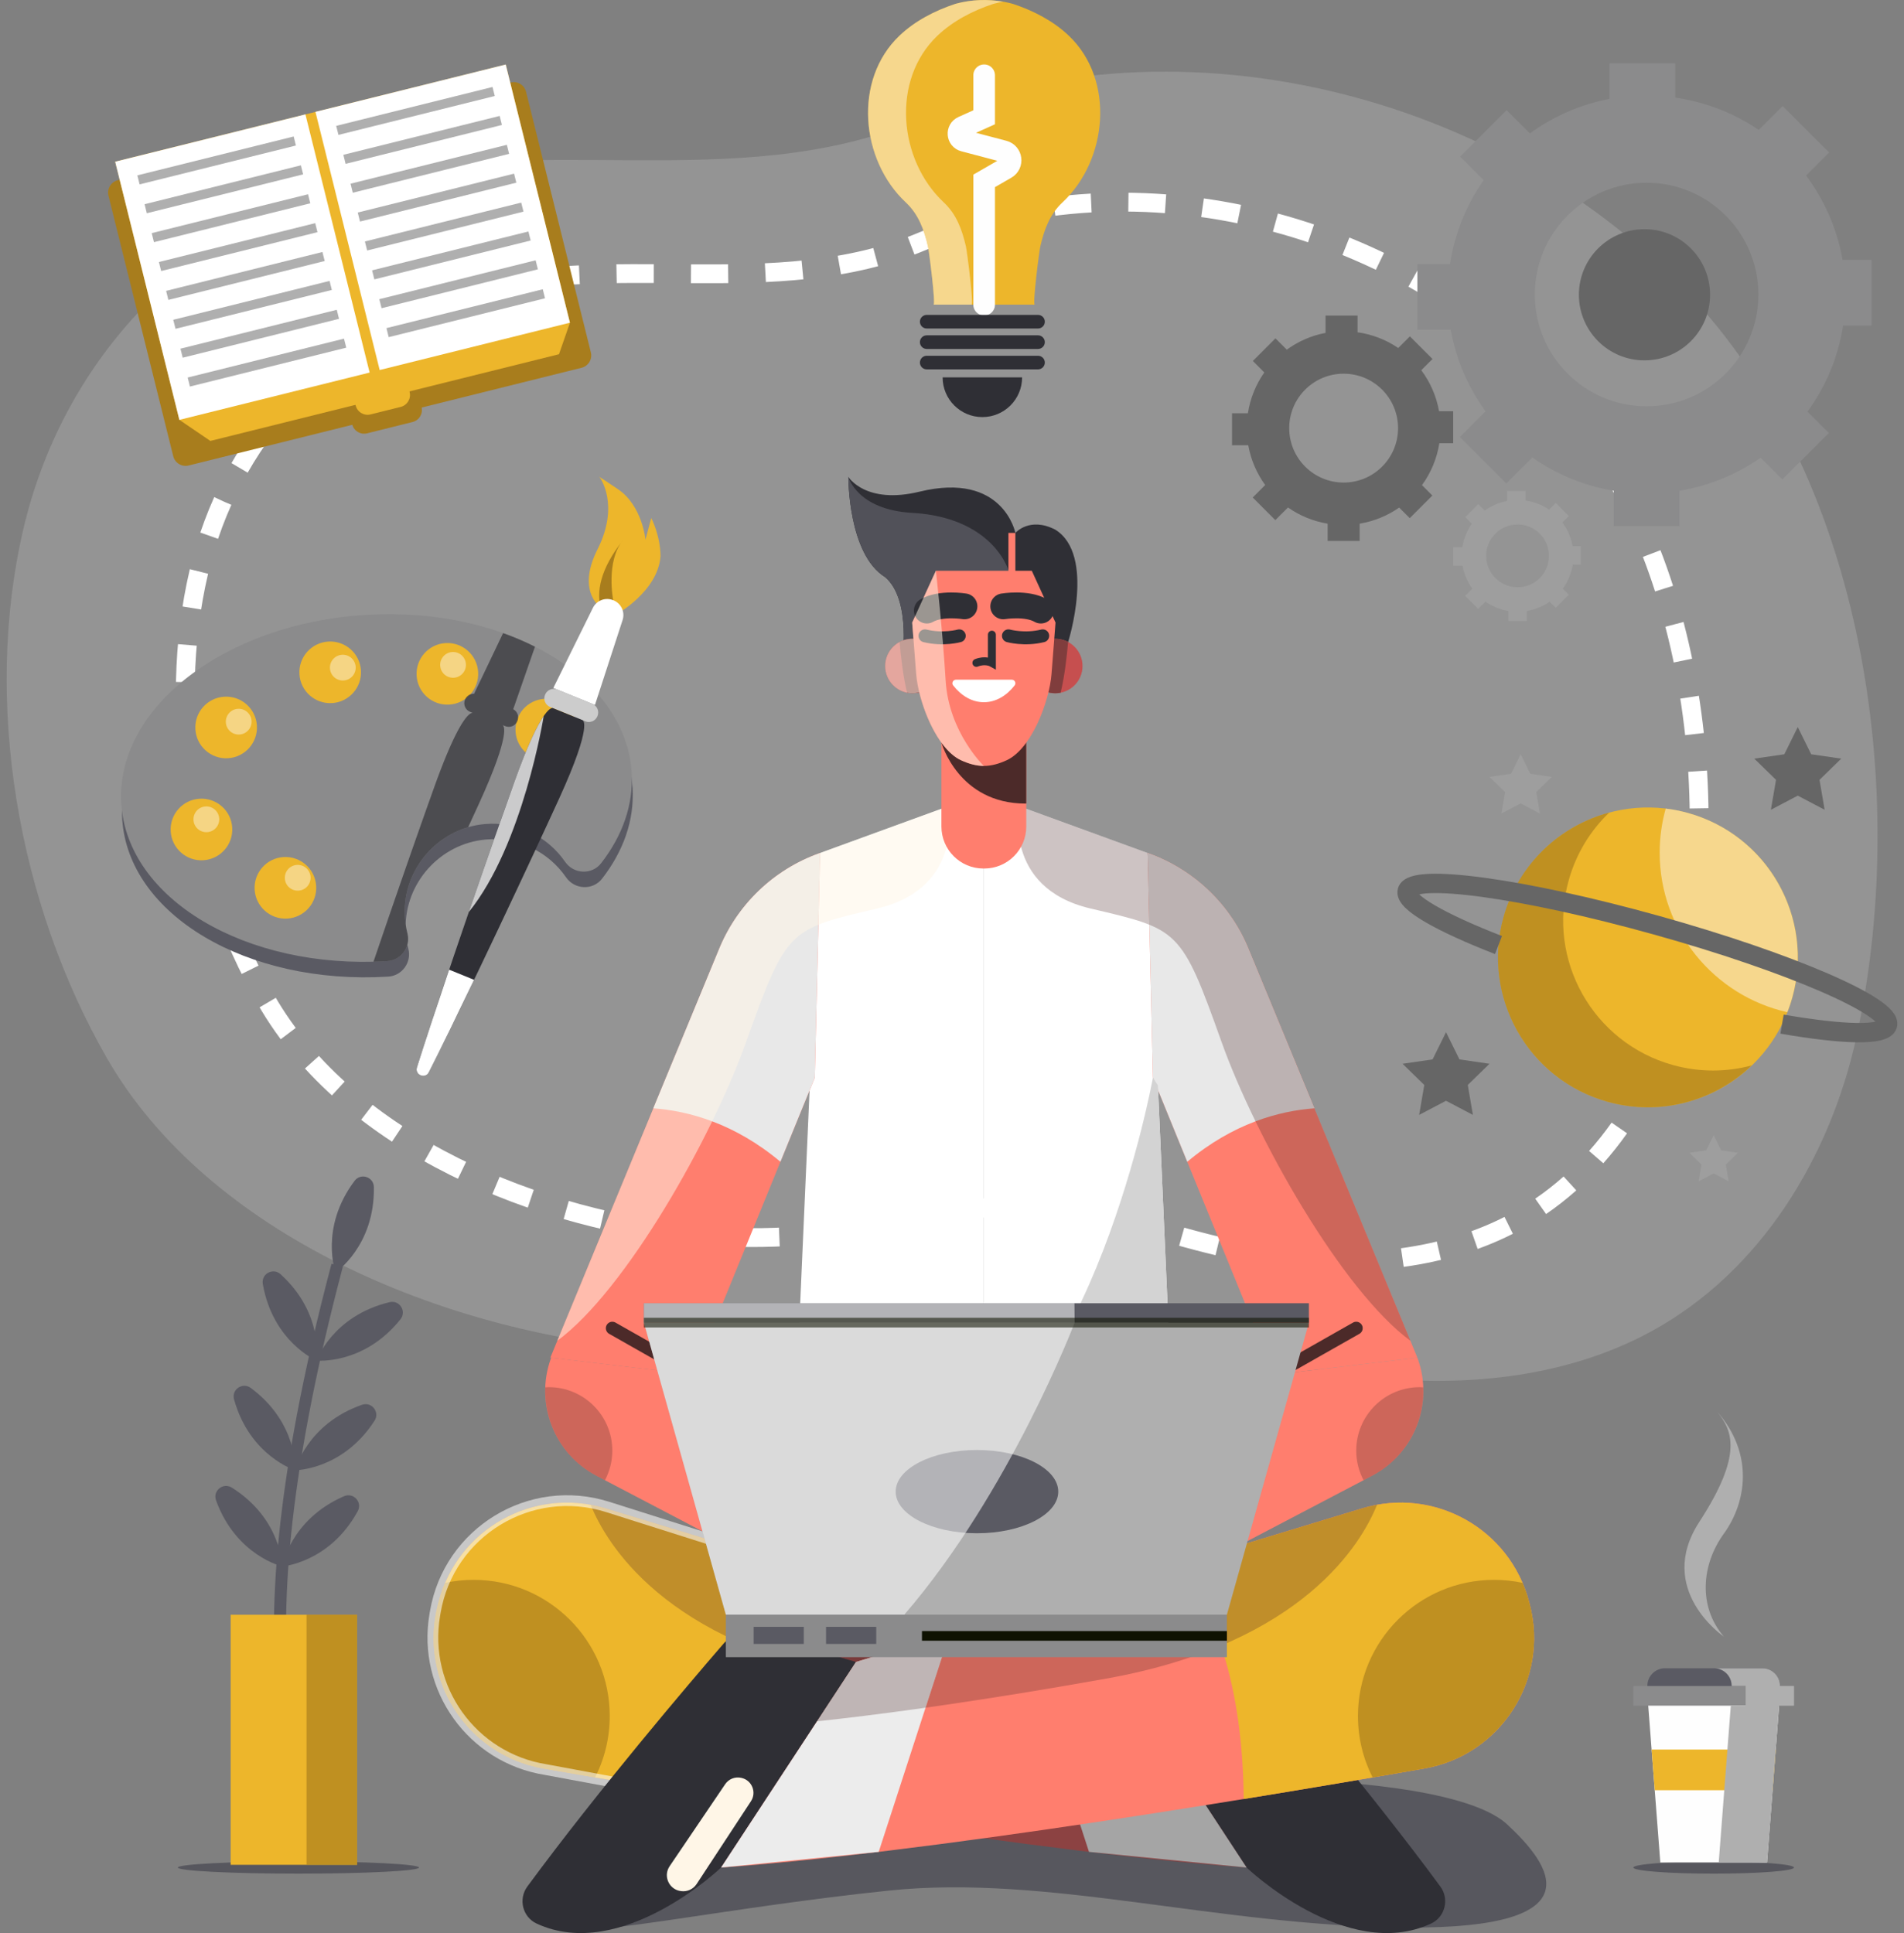 <svg width="197" height="200" viewBox="0 0 197 200" fill="none" xmlns="http://www.w3.org/2000/svg">
<rect x="0" y="0" width="197" height="200" fill="#808080" stroke="none"/>
<path opacity="0.41" d="M72.85 139.812C70.929 139.804 69.005 139.727 67.08 139.57C45.979 137.84 21.535 127.764 11.028 109.419C1.843 93.381 -1.764 72.617 2.418 54.731C6.35 37.917 18.538 24.298 35.606 19.126C54.8 13.31 76.015 20.377 94.902 12.434C122.393 0.873 156.945 10.054 176.211 32.05C193.293 51.551 197.427 82.997 192.065 107.362C189.355 119.676 182.226 131.536 170.879 137.735C161.85 142.668 150.937 143.641 140.613 142.355C132.311 141.321 124.669 138.614 116.683 136.386C110.282 134.6 105.03 135.529 98.479 136.826C90.047 138.494 81.474 139.848 72.85 139.812Z" fill="#AFAFAF"/>
<path d="M77.56 128.046C76.005 128.039 74.449 127.977 72.891 127.85C55.817 126.45 36.037 118.297 27.536 103.453C20.103 90.475 17.184 73.674 20.569 59.2C23.75 45.595 33.613 34.574 47.423 30.39C62.955 25.683 80.122 31.402 95.405 24.974C117.649 15.62 145.608 23.049 161.198 40.847C175.02 56.628 178.366 82.073 174.027 101.788C171.834 111.753 166.065 121.349 156.883 126.366C149.577 130.357 140.747 131.144 132.392 130.104C125.675 129.268 119.491 127.077 113.029 125.274C107.85 123.828 103.599 124.581 98.298 125.63C91.476 126.98 84.539 128.075 77.56 128.046Z" stroke="white" stroke-width="1.946" stroke-miterlimit="10" stroke-dasharray="3.85 3.85"/>
<path opacity="0.87" d="M177.306 193.854C181.896 193.854 185.616 193.571 185.616 193.222C185.616 192.873 181.896 192.59 177.306 192.59C172.717 192.59 168.997 192.873 168.997 193.222C168.997 193.571 172.717 193.854 177.306 193.854Z" fill="#515159"/>
<path d="M178.361 169.33C178.361 169.33 171.247 164.496 175.817 157.47C180.387 150.444 179.244 148.003 177.645 146.025C181.529 150.444 180.678 155.48 178.361 158.675C176.045 161.869 175.678 166.216 178.361 169.33Z" fill="#AFAFAF"/>
<path d="M184.166 175.327H170.447L171.786 192.695H182.827L184.166 175.327Z" fill="#FEFEFE"/>
<path d="M185.616 174.439H168.997V176.475H185.616V174.439Z" fill="#8B8B8C"/>
<path d="M182.353 172.607H172.261C171.259 172.607 170.447 173.419 170.447 174.421V174.439H184.167V174.421C184.166 173.419 183.354 172.607 182.353 172.607Z" fill="#5A5A63"/>
<path d="M183.403 185.222L183.728 181.015H170.885L171.21 185.222H183.403Z" fill="#EDB62B"/>
<path d="M184.166 174.439V174.421C184.166 173.419 183.354 172.607 182.352 172.607H177.354C178.356 172.607 179.168 173.419 179.168 174.421V174.439H180.617V176.476H179.079L177.829 192.695H182.827L184.077 176.476H185.616V174.439H184.166Z" fill="#AFAFAF"/>
<path d="M110.512 66.435C110.512 66.435 113.387 57.419 109.187 54.8C106.517 53.428 105.058 55.138 105.058 55.138C105.058 55.138 103.802 48.762 95.15 50.868C89.546 52.233 87.778 49.344 87.778 49.344C87.778 49.344 87.726 57.335 91.585 59.712C94.38 62.108 93.308 68.585 93.308 68.585L110.512 66.435Z" fill="#2F2F35"/>
<path opacity="0.87" d="M136.001 184.265C136.001 184.265 151.578 184.734 155.925 188.746C160.497 192.967 165.293 199.557 145.612 199.43C125.931 199.303 108.484 193.886 91.977 195.605C75.47 197.324 61.924 200.288 57.978 199.631C54.032 198.973 82.159 185.499 82.159 185.499L134.378 187.416L136.001 184.265Z" fill="#515159"/>
<path d="M121.432 149.228L101.795 147.256L82.158 149.228C82.158 149.228 80.992 158.507 77.2 163.456C101.795 172.289 101.795 172.289 101.795 172.289C101.795 172.289 101.795 172.289 126.39 163.456C122.598 158.507 121.432 149.228 121.432 149.228Z" fill="#A87D1D"/>
<path d="M101.019 172.011C101.794 172.289 101.795 172.289 101.795 172.289C101.795 172.289 101.796 172.289 102.57 172.011C107.095 161.601 106.012 149.922 105.744 147.653L101.795 147.256L96.742 147.764C96.641 150.258 96.472 161.667 101.019 172.011Z" fill="#A87D1D"/>
<path d="M82.047 149.985C82.048 149.986 102.71 159.099 122.665 155.138C121.768 151.899 121.432 149.228 121.432 149.228L101.795 147.256L86.021 148.841L82.047 149.985Z" fill="#895436"/>
<path d="M91.585 59.711C94.379 62.108 93.307 68.585 93.307 68.585L96.963 68.128C100.717 64.787 104.955 60.557 104.34 58.964C103.261 56.172 100.147 53.384 94.403 53.065C88.66 52.746 87.778 49.343 87.778 49.343C87.778 49.343 87.725 57.335 91.585 59.711Z" fill="#515159"/>
<path d="M101.082 82.338L84.848 88.256L82.158 149.228C82.158 149.228 87.897 151.918 101.795 151.918C101.795 88.545 101.795 83.285 101.795 83.285L101.082 82.338Z" fill="white"/>
<path d="M102.508 82.338L118.741 88.256L121.432 149.228C121.432 149.228 115.693 151.918 101.795 151.918C101.795 88.545 101.795 83.285 101.795 83.285L102.508 82.338Z" fill="white"/>
<path d="M84.849 88.256L84.773 88.283C80.032 89.976 76.242 93.621 74.366 98.293L56.94 140.469L71.758 142.235L84.302 111.492L84.849 88.256Z" fill="#FF7E6E"/>
<path d="M118.742 88.256L118.817 88.283C123.559 89.976 127.348 93.621 129.225 98.293L146.651 140.469L131.833 142.235L119.289 111.492L118.742 88.256Z" fill="#FF7E6E"/>
<path d="M135.991 114.67L129.225 98.293C127.348 93.621 123.559 89.976 118.817 88.282L118.742 88.255L119.289 111.491L122.843 120.2C127.586 116.227 132.346 114.937 135.991 114.67Z" fill="#E8E8E8"/>
<path d="M67.598 114.67L74.365 98.293C76.241 93.621 80.031 89.976 84.773 88.282L84.848 88.255L84.301 111.491L80.747 120.2C76.003 116.227 71.244 114.937 67.598 114.67Z" fill="#E8E8E8"/>
<path d="M119.802 112.295C119.802 112.295 119.363 111.679 118.742 110.525L119.289 111.491C119.289 111.491 113.113 145.773 96.602 151.783C98.189 151.868 99.915 151.918 101.795 151.918C115.693 151.918 121.432 149.228 121.432 149.228L119.802 112.295Z" fill="#D3D3D3"/>
<path opacity="0.52" d="M77.2 107.803C81.388 96.057 81.62 96.147 90.766 93.995C99.912 91.842 98.114 83.42 98.114 83.42L89.587 86.528L88.268 87.009L84.848 88.256L84.773 88.283C80.031 89.976 76.242 93.621 74.365 98.293L57.662 138.721C64.716 133.528 73.633 117.807 77.2 107.803Z" fill="#FFF6E7"/>
<path opacity="0.28" d="M126.39 107.803C122.203 96.057 121.97 96.147 112.824 93.995C103.678 91.842 105.476 83.42 105.476 83.42L114.003 86.528L115.322 87.009L118.741 88.256L118.817 88.283C123.559 89.976 127.348 93.621 129.225 98.293L145.928 138.721C138.874 133.528 129.957 117.807 126.39 107.803Z" fill="#4C2A29"/>
<path d="M101.839 89.86H101.751C99.351 89.86 97.406 87.915 97.406 85.515V75.141H106.184V85.515C106.184 87.915 104.238 89.86 101.839 89.86Z" fill="#FF7E6E"/>
<path d="M106.114 83.142C106.139 83.142 106.159 83.14 106.184 83.139V75.141H102.086L97.406 76.832C97.406 76.832 99.148 83.142 106.114 83.142Z" fill="#4C2A29"/>
<path d="M112.006 68.909C112.006 70.466 110.744 71.727 109.187 71.727C107.631 71.727 106.369 70.466 106.369 68.909C106.369 67.352 107.631 66.09 109.187 66.09C110.743 66.09 112.006 67.352 112.006 68.909Z" fill="#C64F4F"/>
<path d="M109.735 71.672C110.143 70.038 110.382 67.948 110.512 66.435C110.115 66.222 109.668 66.09 109.187 66.09C107.63 66.09 106.368 67.352 106.368 68.909C106.368 70.466 107.63 71.727 109.187 71.727C109.375 71.727 109.558 71.707 109.735 71.672Z" fill="#803D3D"/>
<path d="M91.584 68.909C91.584 70.466 92.847 71.727 94.403 71.727C95.96 71.727 97.222 70.466 97.222 68.909C97.222 67.352 95.96 66.09 94.403 66.09C92.847 66.09 91.584 67.352 91.584 68.909Z" fill="#C64F4F"/>
<path d="M93.855 71.672C93.447 70.038 93.208 67.948 93.078 66.435C93.475 66.222 93.922 66.09 94.403 66.09C95.96 66.09 97.222 67.352 97.222 68.909C97.222 70.466 95.96 71.727 94.403 71.727C94.215 71.727 94.032 71.707 93.855 71.672Z" fill="#803D3D"/>
<path d="M106.756 59.05H101.795H96.834L94.379 64.415L94.792 69.724C95.012 72.557 96.843 77.449 99.418 78.651C100.183 79.008 100.994 79.247 101.795 79.247C102.596 79.247 103.407 79.008 104.172 78.651C106.747 77.449 108.577 72.558 108.798 69.724L109.211 64.415L106.756 59.05Z" fill="#FF7E6E"/>
<path d="M104.339 65.785C104.339 65.785 106.004 66.251 107.887 65.785" stroke="#2F2F35" stroke-width="1.336" stroke-miterlimit="10" stroke-linecap="round"/>
<path d="M103.802 62.734C103.802 62.734 106.233 62.33 107.694 63.172" stroke="#2F2F35" stroke-width="2.672" stroke-miterlimit="10" stroke-linecap="round"/>
<path d="M99.251 65.785C99.251 65.785 97.586 66.251 95.702 65.785" stroke="#2F2F35" stroke-width="1.336" stroke-miterlimit="10" stroke-linecap="round"/>
<path d="M99.788 62.734C99.788 62.734 97.357 62.33 95.895 63.172" stroke="#2F2F35" stroke-width="2.672" stroke-miterlimit="10" stroke-linecap="round"/>
<path opacity="0.52" d="M97.842 70.411C97.518 65.046 96.834 59.05 96.834 59.05L94.379 64.415L94.51 66.1C94.474 66.099 94.44 66.089 94.403 66.089C92.847 66.089 91.585 67.351 91.585 68.908C91.585 70.465 92.847 71.726 94.403 71.726C94.65 71.726 94.885 71.685 95.113 71.625C95.777 74.367 97.358 77.69 99.418 78.651C100.184 79.008 100.994 79.247 101.795 79.247C101.795 79.247 98.166 75.776 97.842 70.411Z" fill="#FFF6E7"/>
<path d="M118.742 173.079L62.641 156.058C55.192 153.798 47.358 158.183 45.39 165.714L45.316 165.998C43.287 173.757 48.319 181.596 56.219 182.977C76.961 186.603 114.557 192.769 134.344 193.523L142.685 199.083C143.944 199.923 145.616 199.785 146.72 198.749L146.763 198.709C148.076 197.479 148.143 195.418 146.913 194.105L145.612 192.716C145.612 192.716 144.453 187.067 138.726 184.646C132.999 182.225 132.461 176.307 131.116 173.079C129.771 169.851 121.163 168.237 118.742 173.079Z" fill="#8C4242"/>
<path d="M45.39 165.714C47.358 158.183 55.193 153.798 62.641 156.058L81.666 161.83C78.8 165.405 75.021 172.663 74.906 186.131C67.96 185.002 61.534 183.906 56.218 182.977C48.318 181.596 43.287 173.757 45.315 165.998L45.39 165.714Z" fill="#EDB62B"/>
<path opacity="0.67" d="M63.087 177.546C63.087 179.834 62.538 181.993 61.571 183.903C59.692 183.581 57.895 183.27 56.219 182.977C48.319 181.596 43.287 173.757 45.316 165.998L45.39 165.714C45.566 165.038 45.792 164.388 46.059 163.765C47.007 163.563 47.989 163.456 48.996 163.456C56.778 163.456 63.087 169.764 63.087 177.546Z" fill="#A87D1D"/>
<path d="M121.431 180.879C121.431 180.879 120.625 185.58 112.824 183.902" stroke="#7B3C38" stroke-width="1.139" stroke-miterlimit="10"/>
<path opacity="0.28" d="M126.39 178.727C126.39 178.727 114.437 178.189 89.152 173.679C68.666 170.025 62.657 159.539 61.114 155.689C61.623 155.783 62.133 155.903 62.641 156.057L118.741 173.078C121.162 168.236 129.77 169.85 131.115 173.078C132.46 176.306 132.998 182.224 138.724 184.645C144.451 187.066 145.611 192.715 145.611 192.715C145.611 192.715 139.722 188.949 136 188.142C132.277 187.335 126.39 178.727 126.39 178.727Z" fill="#4C2A29"/>
<path d="M128.978 193.221C128.978 193.221 139.28 203.078 148.062 199.022C149.524 198.347 149.981 196.481 149.027 195.185C141.629 185.138 132.302 174.192 128.746 170.078C127.856 169.049 126.447 168.632 125.14 169.012L115.023 171.951L128.978 193.221Z" fill="#2F2F35"/>
<path d="M115.023 171.951L105.333 169.01L112.673 191.599L128.978 193.22L115.023 171.951Z" fill="#A5A5A5"/>
<path d="M84.849 173.079L140.949 156.058C148.398 153.798 156.232 158.183 158.201 165.714L158.275 165.998C160.304 173.758 155.272 181.596 147.372 182.977C126.63 186.603 89.034 192.769 69.247 193.523L60.906 199.083C59.647 199.923 57.975 199.785 56.87 198.749L56.827 198.709C55.515 197.479 55.448 195.418 56.678 194.105L57.978 192.716C57.978 192.716 59.138 187.067 64.865 184.646C70.592 182.225 71.13 176.307 72.475 173.079C73.82 169.851 82.427 168.237 84.849 173.079Z" fill="#FF7E6E"/>
<path d="M158.2 165.714C156.231 158.183 148.397 153.798 140.949 156.058L121.924 161.83C124.789 165.406 128.569 172.663 128.683 186.132C135.629 185.003 142.055 183.906 147.371 182.977C155.271 181.596 160.303 173.757 158.274 165.998L158.2 165.714Z" fill="#EDB62B"/>
<path opacity="0.67" d="M140.503 177.547C140.503 179.834 141.052 181.993 142.02 183.903C143.898 183.581 145.695 183.27 147.371 182.977C155.271 181.597 160.303 173.757 158.275 165.999L158.2 165.714C158.024 165.038 157.798 164.388 157.531 163.765C156.584 163.564 155.602 163.456 154.594 163.456C146.812 163.456 140.503 169.765 140.503 177.547Z" fill="#A87D1D"/>
<path opacity="0.28" d="M77.2 178.728C77.2 178.728 89.153 178.19 114.438 173.679C134.923 170.025 140.933 159.539 142.476 155.689C141.967 155.783 141.457 155.903 140.949 156.057L84.848 173.079C82.428 168.237 73.819 169.851 72.475 173.079C71.13 176.307 70.592 182.224 64.865 184.646C59.138 187.066 57.979 192.716 57.979 192.716C57.979 192.716 63.867 188.95 67.59 188.143C71.312 187.336 77.2 178.728 77.2 178.728Z" fill="#4C2A29"/>
<path opacity="0.57" d="M64.865 184.646L56.455 183.087C48.843 181.872 43.689 174.677 44.987 167.079L45.038 166.781C46.454 158.498 54.862 153.374 62.873 155.914L78.752 160.947" stroke="white" stroke-width="1.114" stroke-miterlimit="10"/>
<path d="M98.911 70.323C98.609 70.323 98.431 70.674 98.617 70.912C99.459 71.993 100.574 72.654 101.799 72.654C103.025 72.654 104.14 71.993 104.982 70.912C105.168 70.674 104.99 70.323 104.688 70.323H98.911Z" fill="white"/>
<path d="M102.627 65.666V68.584C102.627 68.584 101.956 68.205 101.022 68.584" stroke="#2F2F35" stroke-width="0.821" stroke-miterlimit="10" stroke-linecap="round"/>
<path d="M105.057 55.137H104.339V59.703H105.057V55.137Z" fill="#FF7E6E"/>
<path d="M146.65 140.469L146.68 140.551C148.362 145.207 146.348 150.389 141.963 152.688L112.005 168.391L111.857 168.009C109.218 161.19 111.979 153.467 118.342 149.867L131.833 142.235L146.65 140.469Z" fill="#FF7E6E"/>
<path opacity="0.28" d="M140.324 150.088C140.324 151.193 140.601 152.234 141.083 153.148L141.963 152.687C145.42 150.874 147.395 147.267 147.254 143.54C147.133 143.533 147.013 143.522 146.89 143.522C143.264 143.522 140.324 146.461 140.324 150.088Z" fill="#4C2A29"/>
<path d="M131.832 142.235L140.324 137.419" stroke="#4C2A29" stroke-width="1.336" stroke-miterlimit="10" stroke-linecap="round"/>
<path d="M57.027 140.469L56.998 140.551C55.316 145.207 57.33 150.389 61.714 152.688L91.672 168.391L91.821 168.009C94.46 161.19 91.699 153.467 85.336 149.867L71.845 142.235L57.027 140.469Z" fill="#FF7E6E"/>
<path opacity="0.28" d="M63.353 150.088C63.353 151.193 63.076 152.234 62.594 153.148L61.714 152.687C58.257 150.874 56.282 147.267 56.423 143.54C56.544 143.533 56.664 143.522 56.786 143.522C60.413 143.522 63.353 146.461 63.353 150.088Z" fill="#4C2A29"/>
<path d="M71.845 142.235L63.353 137.419" stroke="#4C2A29" stroke-width="1.336" stroke-miterlimit="10" stroke-linecap="round"/>
<path d="M88.348 166.648C88.348 166.648 89.86 158.351 84.936 155.689" stroke="#4C2A29" stroke-width="1.336" stroke-miterlimit="10" stroke-linecap="round"/>
<path d="M115.242 166.648C115.242 166.648 113.73 158.351 118.654 155.689" stroke="#4C2A29" stroke-width="1.336" stroke-miterlimit="10" stroke-linecap="round"/>
<path d="M74.612 193.221C74.612 193.221 64.31 203.078 55.528 199.022C54.067 198.347 53.608 196.481 54.562 195.185C61.961 185.138 71.288 174.192 74.844 170.078C75.733 169.049 77.142 168.632 78.449 169.012L88.567 171.951L74.612 193.221Z" fill="#2F2F35"/>
<path d="M88.567 171.951L98.257 169.01L90.917 191.599L74.612 193.22L88.567 171.951Z" fill="#ECECEC"/>
<path opacity="0.28" d="M84.537 178.093C87.411 177.787 91.145 177.338 95.763 176.686L98.257 169.011L88.567 171.951L84.537 178.093Z" fill="#4C2A29"/>
<path d="M77.699 186.361L72.077 194.928C71.727 195.461 71.102 195.747 70.469 195.661L70.432 195.655C69.214 195.49 68.595 194.103 69.284 193.085L75.033 184.598C75.401 184.054 76.066 183.795 76.704 183.945L76.737 183.952C77.807 184.204 78.301 185.442 77.699 186.361Z" fill="#FFF6E7"/>
<path d="M101.023 136.843H66.621L75.103 167.055H101.023H126.944L135.426 136.843H101.023Z" fill="#AFAFAF"/>
<path d="M126.944 167.055H75.103V171.455H126.944V167.055Z" fill="#8B8B8C"/>
<path d="M101.082 158.637C105.728 158.637 109.494 156.708 109.494 154.329C109.494 151.95 105.728 150.021 101.082 150.021C96.437 150.021 92.671 151.95 92.671 154.329C92.671 156.708 96.437 158.637 101.082 158.637Z" fill="#5A5A63"/>
<path d="M135.425 134.839H66.621V136.843H135.425V134.839Z" fill="#5A5A63"/>
<path d="M83.166 168.318H77.975V170.087H83.166V168.318Z" fill="#5A5A63"/>
<path d="M90.659 168.318H85.467V170.087H90.659V168.318Z" fill="#5A5A63"/>
<path d="M126.943 169.255H95.393" stroke="#0F1201" stroke-miterlimit="10"/>
<path opacity="0.54" d="M66.621 136.843L75.103 167.056H93.567C104.53 154.345 111.191 136.843 111.191 136.843L111.168 134.839H66.621V136.843Z" fill="white"/>
<path opacity="0.57" d="M66.621 136.843H135.425" stroke="#0F1201" stroke-miterlimit="10"/>
<path opacity="0.87" d="M30.878 193.853C37.769 193.853 43.354 193.571 43.354 193.222C43.354 192.873 37.769 192.59 30.878 192.59C23.988 192.59 18.403 192.873 18.403 193.222C18.403 193.571 23.988 193.853 30.878 193.853Z" fill="#515159"/>
<path d="M32.702 187.009L33.52 186.119L33.111 186.564L33.523 186.122C33.423 186.026 23.577 176.044 35.47 131.064L34.3 130.755C22.159 176.676 32.266 186.609 32.702 187.009Z" fill="#5A5A63"/>
<path d="M29.034 131.838C33.538 135.932 32.749 140.771 32.749 140.771C32.749 140.771 28.238 138.847 27.192 132.852C27.008 131.8 28.244 131.12 29.034 131.838Z" fill="#5A5A63"/>
<path d="M40.304 134.728C34.385 136.148 32.749 140.771 32.749 140.771C32.749 140.771 37.629 141.255 41.431 136.503C42.098 135.669 41.342 134.479 40.304 134.728Z" fill="#5A5A63"/>
<path d="M25.948 143.603C30.841 147.223 30.542 152.117 30.542 152.117C30.542 152.117 25.861 150.657 24.217 144.796C23.929 143.768 25.09 142.968 25.948 143.603Z" fill="#5A5A63"/>
<path d="M37.451 145.345C31.706 147.353 30.542 152.117 30.542 152.117C30.542 152.117 35.446 152.108 38.751 146.997C39.331 146.102 38.459 144.993 37.451 145.345Z" fill="#5A5A63"/>
<path d="M23.992 153.917C29.14 157.165 29.203 162.068 29.203 162.068C29.203 162.068 24.427 160.958 22.354 155.235C21.991 154.232 23.09 153.347 23.992 153.917Z" fill="#5A5A63"/>
<path d="M35.593 154.804C30.012 157.232 29.203 162.069 29.203 162.069C29.203 162.069 34.093 161.697 37.012 156.355C37.523 155.419 36.572 154.378 35.593 154.804Z" fill="#5A5A63"/>
<path d="M38.684 122.825C38.785 128.911 34.718 131.65 34.718 131.65C34.718 131.65 33.031 127.046 36.683 122.177C37.323 121.323 38.666 121.758 38.684 122.825Z" fill="#5A5A63"/>
<path d="M36.944 167.067H23.865V192.94H36.944V167.067Z" fill="#EDB62B"/>
<path opacity="0.67" d="M36.944 167.067H31.719V192.94H36.944V167.067Z" fill="#A87D1D"/>
<path d="M42.687 43.663L37.981 44.834C37.299 45.004 36.607 44.588 36.438 43.905L35.984 42.084L43.163 40.298L43.616 42.12C43.786 42.803 43.37 43.494 42.687 43.663Z" fill="#A87D1D"/>
<path d="M60.175 38.051L19.52 48.162C18.815 48.337 18.101 47.908 17.925 47.202L11.221 20.243C11.045 19.538 11.475 18.824 12.18 18.648L52.835 8.537C53.54 8.362 54.254 8.791 54.429 9.497L61.134 36.456C61.31 37.162 60.88 37.875 60.175 38.051Z" fill="#A87D1D"/>
<path d="M58.97 33.392L57.836 36.649L21.766 45.62L18.563 43.441L11.919 16.73L52.327 6.681L58.97 33.392Z" fill="#EDB62B"/>
<path d="M31.602 11.835L11.917 16.73L18.559 43.441L38.244 38.546L31.602 11.835Z" fill="white"/>
<path d="M30.386 14.121L14.211 18.143L14.444 19.077L30.618 15.056L30.386 14.121Z" fill="#AFAFAF"/>
<path d="M31.132 17.105L14.958 21.128L15.19 22.062L31.364 18.039L31.132 17.105Z" fill="#AFAFAF"/>
<path d="M31.871 20.099L15.697 24.12L15.93 25.055L32.104 21.033L31.871 20.099Z" fill="#AFAFAF"/>
<path d="M32.615 23.087L16.441 27.109L16.674 28.043L32.848 24.021L32.615 23.087Z" fill="#AFAFAF"/>
<path d="M33.362 26.071L17.188 30.094L17.42 31.028L33.594 27.005L33.362 26.071Z" fill="#AFAFAF"/>
<path d="M34.101 29.064L17.927 33.086L18.16 34.02L34.334 29.999L34.101 29.064Z" fill="#AFAFAF"/>
<path d="M34.845 32.053L18.671 36.075L18.903 37.009L35.077 32.987L34.845 32.053Z" fill="#AFAFAF"/>
<path d="M35.592 35.037L19.418 39.06L19.651 39.994L35.825 35.971L35.592 35.037Z" fill="#AFAFAF"/>
<path d="M52.325 6.676L32.639 11.573L39.284 38.284L58.969 33.387L52.325 6.676Z" fill="white"/>
<path d="M50.96 8.999L34.785 13.023L35.018 13.957L51.192 9.933L50.96 8.999Z" fill="#AFAFAF"/>
<path d="M51.7 11.995L35.526 16.017L35.758 16.951L51.932 12.929L51.7 11.995Z" fill="#AFAFAF"/>
<path d="M52.443 14.984L36.269 19.006L36.501 19.94L52.675 15.918L52.443 14.984Z" fill="#AFAFAF"/>
<path d="M53.189 17.965L37.015 21.989L37.248 22.923L53.422 18.899L53.189 17.965Z" fill="#AFAFAF"/>
<path d="M53.929 20.961L37.755 24.982L37.988 25.917L54.162 21.895L53.929 20.961Z" fill="#AFAFAF"/>
<path d="M54.673 23.949L38.499 27.971L38.731 28.905L54.905 24.884L54.673 23.949Z" fill="#AFAFAF"/>
<path d="M55.42 26.931L39.246 30.954L39.479 31.888L55.653 27.865L55.42 26.931Z" fill="#AFAFAF"/>
<path d="M56.159 29.927L39.985 33.948L40.217 34.883L56.391 30.861L56.159 29.927Z" fill="#AFAFAF"/>
<path d="M41.455 42.102L38.34 42.877C37.657 43.047 36.967 42.631 36.797 41.949L36.513 40.805L42.099 39.416L42.383 40.56C42.552 41.242 42.137 41.933 41.455 42.102Z" fill="#EDB62B"/>
<path d="M110.585 3.693C108.969 2.157 106.928 1.109 104.827 0.409C104.813 0.405 104.781 0.396 104.732 0.383C102.829 -0.127 100.822 -0.127 98.919 0.383C98.871 0.396 98.838 0.405 98.824 0.409C96.723 1.109 94.682 2.158 93.066 3.693C88.258 8.265 89.039 16.563 93.722 20.942C95.035 22.17 95.612 23.756 96.014 25.504C96.136 26.031 96.832 31.522 96.589 31.522C98.939 31.522 101.825 31.522 101.825 31.522C101.825 31.522 104.711 31.522 107.061 31.522C106.818 31.522 107.515 26.03 107.636 25.504C108.038 23.756 108.615 22.171 109.929 20.942C114.612 16.564 115.393 8.266 110.585 3.693Z" fill="#EDB62B"/>
<path opacity="0.52" d="M99.942 25.504C99.54 23.757 98.963 22.171 97.65 20.942C92.967 16.564 92.186 8.265 96.995 3.693C98.61 2.157 100.651 1.11 102.752 0.41C102.767 0.405 102.799 0.396 102.847 0.383C103.159 0.3 103.473 0.235 103.79 0.179C102.174 -0.108 100.511 -0.043 98.919 0.383C98.871 0.396 98.839 0.405 98.824 0.41C96.723 1.11 94.681 2.158 93.066 3.693C88.258 8.265 89.039 16.564 93.722 20.942C95.036 22.171 95.612 23.756 96.014 25.504C96.136 26.031 96.832 31.522 96.589 31.522C97.939 31.522 99.462 31.522 100.517 31.522C100.761 31.522 100.064 26.031 99.942 25.504Z" fill="#FFF6E7"/>
<path d="M101.826 31.522V18.715L104.08 17.416C104.825 16.986 104.676 15.87 103.845 15.651L99.743 14.568C99.043 14.384 98.964 13.423 99.624 13.126L101.825 12.135V7.788" stroke="#FEFEFE" stroke-width="2.239" stroke-miterlimit="10" stroke-linecap="round"/>
<path d="M108.104 33.284C108.104 33.673 107.788 33.989 107.399 33.989H95.885C95.496 33.989 95.18 33.673 95.18 33.284C95.18 32.895 95.496 32.58 95.885 32.58H107.399C107.788 32.58 108.104 32.895 108.104 33.284Z" fill="#2F2F35"/>
<path d="M108.104 35.399C108.104 35.788 107.788 36.104 107.399 36.104H95.885C95.496 36.104 95.18 35.789 95.18 35.399C95.18 35.01 95.496 34.694 95.885 34.694H107.399C107.788 34.694 108.104 35.01 108.104 35.399Z" fill="#2F2F35"/>
<path d="M108.104 37.513C108.104 37.903 107.788 38.218 107.399 38.218H95.885C95.496 38.218 95.18 37.903 95.18 37.513C95.18 37.124 95.496 36.808 95.885 36.808H107.399C107.788 36.809 108.104 37.124 108.104 37.513Z" fill="#2F2F35"/>
<path d="M101.641 43.153C103.912 43.153 105.754 41.312 105.754 39.041H97.529C97.529 41.312 99.37 43.153 101.641 43.153Z" fill="#2F2F35"/>
<path d="M150.356 45.857V42.546H148.893C148.616 40.974 147.973 39.531 147.055 38.303L148.216 37.142L145.875 34.801L144.671 36.005C143.438 35.163 142.006 34.599 140.463 34.377V32.648H137.152V34.441C135.672 34.721 134.312 35.326 133.139 36.178L131.967 35.006L129.626 37.347L130.813 38.534C129.946 39.767 129.355 41.204 129.116 42.759H127.472V46.069H129.152C129.423 47.587 130.034 48.982 130.905 50.181L129.612 51.474L131.953 53.815L133.263 52.506C134.464 53.349 135.858 53.931 137.366 54.182V55.969H140.676V54.182C142.179 53.932 143.568 53.354 144.767 52.515L145.862 53.61L148.203 51.269L147.127 50.193C148.043 48.936 148.67 47.461 148.922 45.857H150.356ZM139.021 49.927C135.911 49.927 133.39 47.405 133.39 44.295C133.39 41.185 135.911 38.664 139.021 38.664C142.131 38.664 144.652 41.185 144.652 44.295C144.652 47.406 142.131 49.927 139.021 49.927Z" fill="#666666"/>
<path d="M163.557 58.413V56.503H162.713C162.554 55.596 162.183 54.764 161.653 54.055L162.323 53.385L160.973 52.035L160.278 52.729C159.567 52.244 158.741 51.918 157.85 51.79V50.792H155.941V51.827C155.087 51.988 154.302 52.338 153.625 52.829L152.949 52.153L151.599 53.503L152.284 54.188C151.784 54.9 151.443 55.729 151.305 56.626H150.357V58.535H151.326C151.482 59.411 151.835 60.216 152.337 60.907L151.591 61.653L152.941 63.004L153.697 62.249C154.39 62.736 155.193 63.071 156.063 63.215V64.246H157.973V63.215C158.84 63.071 159.642 62.738 160.333 62.254L160.964 62.885L162.315 61.535L161.694 60.914C162.223 60.189 162.585 59.338 162.729 58.413L163.557 58.413ZM157.018 60.761C155.224 60.761 153.769 59.306 153.769 57.512C153.769 55.718 155.224 54.263 157.018 54.263C158.813 54.263 160.267 55.717 160.267 57.512C160.267 59.306 158.813 60.761 157.018 60.761Z" fill="#9E9E9E"/>
<path d="M193.646 33.679V26.881H190.641C190.073 23.651 188.753 20.689 186.867 18.165L189.251 15.781L184.444 10.974L181.972 13.446C179.441 11.718 176.499 10.56 173.33 10.102V6.551H166.531V10.235C163.493 10.808 160.698 12.053 158.289 13.802L155.882 11.396L151.075 16.203L153.513 18.64C151.732 21.173 150.52 24.124 150.028 27.317H146.653V34.116H150.103C150.66 37.232 151.915 40.097 153.704 42.559L151.047 45.215L155.854 50.023L158.544 47.333C161.01 49.066 163.872 50.261 166.969 50.776V54.446H173.768V50.776C176.854 50.263 179.707 49.075 182.168 47.352L184.417 49.601L189.224 44.794L187.015 42.585C188.897 40.004 190.185 36.974 190.701 33.68L193.646 33.679ZM170.368 42.038C163.981 42.038 158.803 36.86 158.803 30.473C158.803 24.086 163.981 18.908 170.368 18.908C176.755 18.908 181.933 24.086 181.933 30.473C181.933 36.86 176.755 42.038 170.368 42.038Z" fill="#8B8B8C"/>
<path d="M170.15 37.285C173.898 37.285 176.936 34.247 176.936 30.499C176.936 26.751 173.898 23.713 170.15 23.713C166.402 23.713 163.363 26.751 163.363 30.499C163.363 34.247 166.402 37.285 170.15 37.285Z" fill="#666666"/>
<path d="M37.96 65.214C23.379 66.098 12.044 74.837 12.645 84.731C13.245 94.626 25.552 101.931 40.134 101.046C40.145 101.046 40.155 101.045 40.166 101.044C41.601 100.956 42.605 99.569 42.25 98.176C42.078 97.499 41.98 96.789 41.969 96.056C41.895 91.339 45.544 87.287 50.242 86.862C53.651 86.554 56.766 88.157 58.563 90.765C59.45 92.052 61.336 92.144 62.295 90.909C64.488 88.087 65.652 84.874 65.449 81.529C64.849 71.634 52.542 64.329 37.96 65.214Z" fill="#5A5A63"/>
<path d="M37.863 63.613C23.282 64.497 11.947 73.236 12.547 83.13C13.148 93.025 25.455 100.33 40.037 99.445C40.048 99.445 40.059 99.444 40.069 99.443C41.505 99.355 42.508 97.968 42.154 96.575C41.981 95.898 41.884 95.188 41.873 94.454C41.798 89.738 45.447 85.686 50.145 85.261C53.554 84.953 56.669 86.556 58.467 89.164C59.354 90.451 61.239 90.543 62.199 89.308C64.391 86.486 65.556 83.273 65.353 79.928C64.752 70.032 52.445 62.728 37.863 63.613Z" fill="#8B8B8C"/>
<path d="M32.713 91.663C32.82 93.421 31.481 94.933 29.723 95.039C27.966 95.146 26.454 93.807 26.347 92.05C26.241 90.292 27.579 88.781 29.337 88.674C31.095 88.567 32.606 89.906 32.713 91.663Z" fill="#EDB62B"/>
<path d="M24.027 85.628C24.134 87.386 22.795 88.897 21.037 89.004C19.28 89.111 17.768 87.772 17.662 86.015C17.555 84.257 18.893 82.745 20.651 82.639C22.409 82.532 23.92 83.871 24.027 85.628Z" fill="#EDB62B"/>
<path d="M26.581 75.073C26.687 76.831 25.349 78.342 23.591 78.449C21.834 78.556 20.322 77.217 20.215 75.46C20.108 73.702 21.447 72.19 23.205 72.084C24.963 71.977 26.474 73.316 26.581 75.073Z" fill="#EDB62B"/>
<path d="M37.346 69.368C37.453 71.126 36.114 72.638 34.357 72.744C32.599 72.851 31.087 71.512 30.981 69.755C30.874 67.997 32.213 66.486 33.97 66.379C35.728 66.272 37.239 67.611 37.346 69.368Z" fill="#EDB62B"/>
<path d="M49.472 69.525C49.579 71.282 48.24 72.794 46.482 72.9C44.725 73.007 43.213 71.669 43.106 69.911C43 68.153 44.338 66.642 46.096 66.535C47.854 66.428 49.365 67.767 49.472 69.525Z" fill="#EDB62B"/>
<path d="M59.706 75.292C59.813 77.05 58.474 78.561 56.717 78.668C54.959 78.775 53.448 77.436 53.341 75.679C53.234 73.921 54.573 72.41 56.33 72.303C58.088 72.196 59.6 73.535 59.706 75.292Z" fill="#EDB62B"/>
<path opacity="0.68" d="M52.055 65.501L49.053 71.781C48.657 71.762 48.274 71.987 48.117 72.375L48.108 72.396C47.908 72.888 48.144 73.448 48.636 73.648L48.917 73.763C48.862 73.745 48.576 73.711 47.972 74.59C47.972 74.591 47.972 74.591 47.972 74.591C47.935 74.644 47.897 74.701 47.859 74.761C47.855 74.767 47.851 74.773 47.847 74.779C47.811 74.835 47.774 74.895 47.735 74.957C47.728 74.97 47.72 74.982 47.712 74.995C47.676 75.054 47.64 75.116 47.603 75.181C47.592 75.2 47.581 75.219 47.569 75.239C47.534 75.301 47.498 75.365 47.461 75.432C47.446 75.459 47.432 75.486 47.417 75.513C47.382 75.578 47.346 75.645 47.309 75.715C47.291 75.749 47.273 75.784 47.255 75.819C47.22 75.886 47.185 75.956 47.148 76.028C47.127 76.07 47.105 76.114 47.083 76.159C47.048 76.229 47.013 76.3 46.978 76.374C46.953 76.425 46.928 76.478 46.903 76.532C46.868 76.606 46.832 76.68 46.796 76.758C46.769 76.817 46.741 76.879 46.713 76.94C46.678 77.018 46.642 77.096 46.606 77.177C46.575 77.246 46.544 77.319 46.512 77.391C46.477 77.471 46.442 77.551 46.406 77.634C46.372 77.714 46.336 77.798 46.301 77.882C46.266 77.965 46.231 78.047 46.195 78.133C46.157 78.224 46.119 78.319 46.08 78.413C46.045 78.499 46.01 78.582 45.974 78.671C45.933 78.775 45.889 78.884 45.847 78.992C45.812 79.08 45.779 79.165 45.743 79.255C45.695 79.377 45.646 79.506 45.597 79.633C45.565 79.716 45.534 79.795 45.502 79.88C45.444 80.033 45.385 80.194 45.325 80.354C45.3 80.422 45.275 80.486 45.249 80.555C45.163 80.788 45.076 81.029 44.986 81.278C44.745 81.948 44.464 82.736 44.154 83.609C44.119 83.711 44.084 83.81 44.046 83.914C44 84.046 43.95 84.184 43.902 84.321C43.862 84.434 43.823 84.545 43.782 84.661C43.718 84.84 43.653 85.026 43.588 85.211C43.559 85.294 43.531 85.375 43.501 85.459C43.436 85.642 43.37 85.83 43.304 86.019C43.27 86.114 43.237 86.208 43.203 86.306C43.14 86.482 43.077 86.664 43.013 86.845C42.974 86.957 42.935 87.066 42.896 87.18C42.822 87.389 42.748 87.602 42.673 87.816C42.644 87.896 42.617 87.975 42.589 88.056C42.513 88.274 42.435 88.496 42.357 88.718C42.324 88.813 42.291 88.907 42.258 89.003C42.186 89.21 42.112 89.42 42.039 89.63C42.002 89.737 41.965 89.843 41.927 89.951C41.849 90.174 41.771 90.4 41.693 90.626C41.659 90.724 41.625 90.82 41.592 90.918C41.514 91.14 41.436 91.365 41.358 91.59C41.319 91.703 41.28 91.814 41.242 91.927C41.172 92.129 41.101 92.332 41.031 92.536C40.981 92.68 40.931 92.824 40.881 92.969C40.821 93.144 40.76 93.32 40.699 93.496C40.642 93.663 40.584 93.83 40.526 93.998C40.461 94.185 40.396 94.374 40.331 94.562C40.297 94.661 40.263 94.759 40.229 94.858C39.7 96.397 39.166 97.958 38.641 99.504C39.104 99.492 39.569 99.473 40.038 99.445C40.048 99.444 40.059 99.443 40.07 99.443C41.505 99.354 42.509 97.968 42.154 96.575C41.982 95.897 41.884 95.187 41.873 94.454C41.808 90.326 44.594 86.708 48.44 85.583C48.865 84.663 49.245 83.838 49.563 83.141C52.946 75.733 52.105 75.068 51.999 75.017L52.28 75.132C52.772 75.332 53.332 75.095 53.533 74.604L53.541 74.583C53.728 74.123 53.531 73.607 53.102 73.378L55.352 66.911C54.312 66.385 53.21 65.913 52.055 65.501Z" fill="#2F2F35"/>
<path opacity="0.42" d="M26.029 74.585C26.074 75.32 25.514 75.953 24.779 75.997C24.044 76.041 23.412 75.482 23.367 74.747C23.323 74.012 23.882 73.379 24.617 73.335C25.352 73.29 25.984 73.85 26.029 74.585Z" fill="white"/>
<path opacity="0.42" d="M36.801 68.994C36.845 69.729 36.285 70.362 35.55 70.406C34.816 70.451 34.183 69.891 34.139 69.156C34.094 68.421 34.654 67.788 35.389 67.744C36.124 67.699 36.756 68.259 36.801 68.994Z" fill="white"/>
<path opacity="0.42" d="M48.207 68.709C48.251 69.444 47.692 70.076 46.957 70.121C46.222 70.165 45.589 69.606 45.545 68.871C45.5 68.136 46.06 67.503 46.795 67.459C47.53 67.414 48.162 67.974 48.207 68.709Z" fill="white"/>
<path opacity="0.42" d="M22.682 84.687C22.727 85.422 22.167 86.055 21.432 86.099C20.697 86.144 20.065 85.584 20.02 84.849C19.976 84.114 20.535 83.481 21.27 83.437C22.006 83.392 22.637 83.952 22.682 84.687Z" fill="white"/>
<path opacity="0.42" d="M32.134 90.737C32.179 91.472 31.619 92.105 30.884 92.149C30.149 92.193 29.517 91.634 29.472 90.899C29.428 90.164 29.988 89.531 30.723 89.487C31.457 89.442 32.09 90.002 32.134 90.737Z" fill="white"/>
<path d="M63.714 63.604C63.714 63.604 68.064 61.226 68.343 57.551C68.325 55.379 67.382 53.597 67.382 53.597L66.786 55.835C66.786 55.835 66.459 52.319 63.948 50.621C61.438 48.922 62.056 49.399 62.056 49.399C62.056 49.399 64.164 52.197 61.824 56.836C59.483 61.476 62.437 63.084 62.437 63.084L63.714 63.604Z" fill="#EDB62B"/>
<path d="M63.444 62.097C63.444 62.097 62.657 58.063 64.456 55.895C62.118 58.858 61.635 61.239 62.222 63.163C63.444 62.097 63.444 62.097 63.444 62.097Z" fill="#A87D1D"/>
<path d="M61.343 62.895C61.726 62.119 62.643 61.771 63.444 62.097L63.459 62.103L63.473 62.109C64.274 62.435 64.687 63.325 64.419 64.147L61.559 72.936L59.405 72.058L57.251 71.181L61.343 62.895Z" fill="white"/>
<path d="M56.918 73.146L60.562 74.629C61.053 74.83 61.614 74.593 61.815 74.102L61.823 74.08C62.023 73.589 61.787 73.028 61.295 72.828L57.651 71.345C57.16 71.144 56.599 71.38 56.399 71.872L56.391 71.893C56.191 72.385 56.427 72.945 56.918 73.146Z" fill="#CCCCCC"/>
<path d="M57.21 73.264L58.74 73.887L60.27 74.51C60.27 74.51 61.431 74.784 57.845 82.638C55.179 88.475 48.323 103.115 44.372 110.938C44.003 111.669 42.895 111.218 43.141 110.436C45.778 102.079 51.098 86.814 53.268 80.775C56.188 72.65 57.21 73.264 57.21 73.264Z" fill="#2F2F35"/>
<path d="M49.05 101.376C47.343 104.936 45.694 108.32 44.372 110.938C44.002 111.67 42.894 111.218 43.141 110.437C44.024 107.639 45.207 104.067 46.472 100.326L49.05 101.376Z" fill="white"/>
<path opacity="0.75" d="M48.511 94.355C54.132 87.398 56.245 74.145 56.255 74.087C55.631 74.996 54.668 76.88 53.268 80.775C52.208 83.726 50.395 88.88 48.511 94.355Z" fill="white"/>
<path d="M157.337 78.04L158.333 80.057L160.56 80.381L158.948 81.951L159.329 84.17L157.337 83.123L155.345 84.17L155.726 81.951L154.115 80.381L156.342 80.057L157.337 78.04Z" fill="#9E9E9E"/>
<path d="M186.008 75.221L187.398 78.039L190.508 78.491L188.258 80.684L188.789 83.781L186.008 82.319L183.227 83.781L183.758 80.684L181.508 78.491L184.618 78.039L186.008 75.221Z" fill="#666666"/>
<path d="M177.306 117.446L178.082 119.018L179.818 119.27L178.562 120.495L178.859 122.223L177.306 121.407L175.754 122.223L176.05 120.495L174.794 119.27L176.53 119.018L177.306 117.446Z" fill="#9E9E9E"/>
<path d="M149.615 106.792L151.005 109.609L154.114 110.061L151.865 112.254L152.396 115.351L149.615 113.889L146.834 115.351L147.365 112.254L145.115 110.061L148.224 109.609L149.615 106.792Z" fill="#666666"/>
<path d="M176.279 113.45C184.228 110.263 188.088 101.235 184.901 93.285C181.713 85.336 172.685 81.476 164.735 84.663C156.786 87.851 152.926 96.879 156.114 104.829C159.301 112.778 168.329 116.638 176.279 113.45Z" fill="#EDB62B"/>
<g opacity="0.67">
<path d="M166.33 113.99C171.808 115.519 177.417 113.904 181.243 110.232C178.652 110.927 175.847 110.961 173.076 110.188C164.827 107.886 160.005 99.333 162.307 91.084C163.08 88.312 164.562 85.93 166.497 84.073C161.376 85.446 157.09 89.409 155.561 94.887C153.26 103.135 158.081 111.688 166.33 113.99Z" fill="#A87D1D"/>
</g>
<path opacity="0.52" d="M174.665 84.118C173.893 83.903 173.117 83.75 172.345 83.656C171.941 85.106 171.72 86.632 171.72 88.211C171.72 96.283 177.371 103.031 184.932 104.726C185.123 104.238 185.291 103.737 185.434 103.222C187.735 94.973 182.914 86.42 174.665 84.118Z" fill="#FFF6E7"/>
<path d="M155.044 97.778C149.028 95.434 145.286 93.314 145.601 92.187C146.124 90.313 157.672 91.898 171.394 95.727C185.116 99.556 195.816 104.179 195.293 106.053C194.98 107.176 190.708 107.057 184.381 105.958" stroke="#666666" stroke-width="2" stroke-miterlimit="10"/>
</svg>
